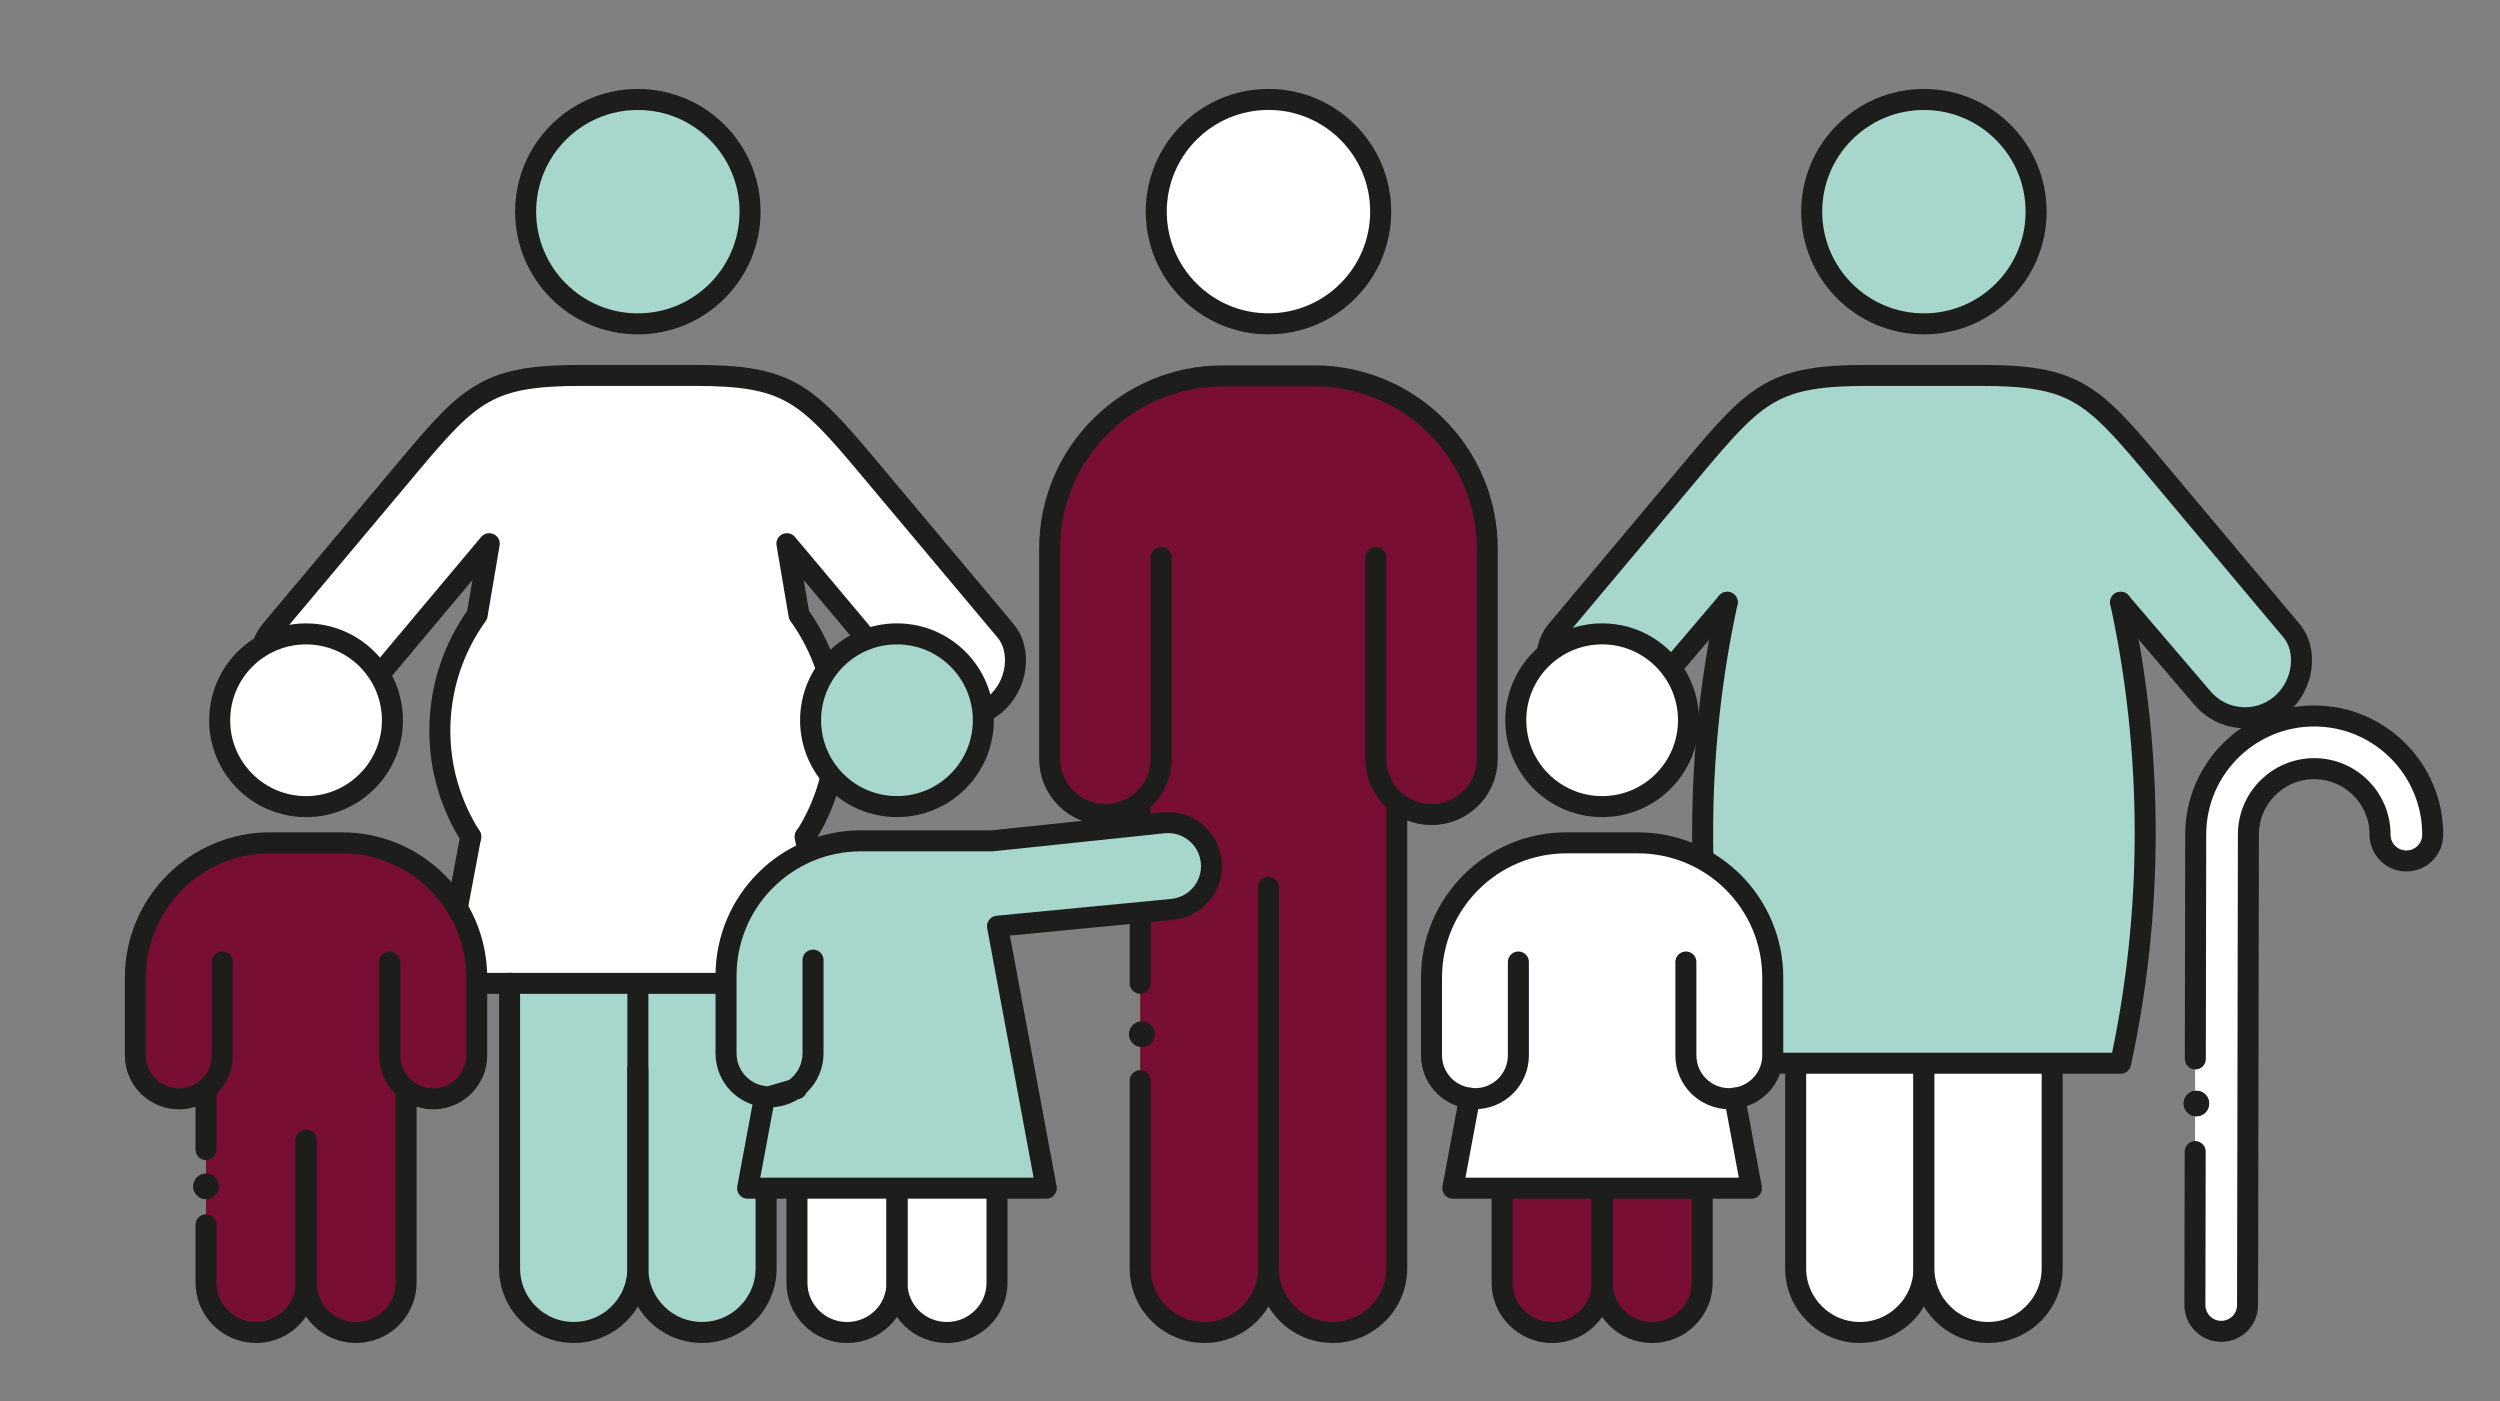 <?xml version="1.0" encoding="UTF-8"?>
<svg id="Layer_1" data-name="Layer 1" xmlns="http://www.w3.org/2000/svg" viewBox="0 0 89.21 50">
  <rect x="0" y="0" width="89.21" height="50" fill="#808080" stroke="none"/>
  <defs>
    <style>
      .cls-1, .cls-2, .cls-3, .cls-4, .cls-5, .cls-6, .cls-7 {
        stroke-width: .75px;
      }

      .cls-1, .cls-2, .cls-4, .cls-5 {
        stroke: #1d1e1c;
      }

      .cls-1, .cls-2, .cls-4, .cls-7 {
        stroke-linecap: round;
      }

      .cls-1, .cls-2, .cls-5, .cls-6, .cls-7 {
        fill: none;
      }

      .cls-1, .cls-3, .cls-5, .cls-6 {
        stroke-miterlimit: 10;
      }

      .cls-2, .cls-4, .cls-7 {
        stroke-linejoin: round;
      }

      .cls-8 {
        fill: #1d1d1b;
      }

      .cls-3, .cls-9 {
        fill: #a6d6cc;
      }

      .cls-3, .cls-6, .cls-7 {
        stroke: #1d1d1b;
      }

      .cls-4, .cls-10 {
        fill: #fff;
      }

      .cls-11 {
        fill: #780e33;
      }
    </style>
  </defs>
  <g>
    <circle class="cls-9" cx="22.761" cy="7.553" r="4.004"/>
    <path class="cls-10" d="M35.88,22.514l-4.959-5.91c-2.191-2.611-2.847-3.208-6.133-3.208h-4.052c-3.286,0-3.942.596-6.133,3.208l-4.959,5.91c-.563.672-.454,1.927.388,2.633s2.097.597,2.803-.245l4.616-5.501-.432,2.545h0c-.837,1.163-1.331,2.591-1.331,4.133,0,1.391.407,2.683,1.103,3.776h.005l-.984,5.236h13.9l-.984-5.236h.005c.695-1.093,1.103-2.385,1.103-3.776,0-1.543-.493-2.971-1.331-4.134h0s-.432-2.544-.432-2.544l4.616,5.501c.706.842,1.962.952,2.803.245.842-.706.952-1.962.388-2.633Z"/>
    <path class="cls-9" d="M18.184,35.087v10.172c0,1.264,1.025,2.289,2.289,2.289h0c1.264,0,2.289-1.025,2.289-2.289v-10.059"/>
    <path class="cls-9" d="M27.338,35.087v10.172c0,1.264-1.025,2.289-2.289,2.289h0c-1.264,0-2.289-1.025-2.289-2.289v-10.085"/>
    <circle class="cls-2" cx="22.761" cy="7.553" r="4.004"/>
    <path class="cls-2" d="M18.184,35.087v10.172c0,1.264,1.025,2.289,2.289,2.289h0c1.264,0,2.289-1.025,2.289-2.289v-10.059"/>
    <path class="cls-2" d="M27.338,35.087v10.172c0,1.264-1.025,2.289-2.289,2.289h0c-1.264,0-2.289-1.025-2.289-2.289v-7.104"/>
    <polyline class="cls-2" points="28.73 29.855 29.714 35.091 27.339 35.091 18.188 35.091 15.813 35.091 16.797 29.855"/>
    <path class="cls-2" d="M28.74,29.855c.696-1.093,1.103-2.385,1.103-3.776,0-1.543-.493-2.971-1.331-4.134h0s-.432-2.544-.432-2.544l4.616,5.501c.706.842,1.962.952,2.803.245h0c.842-.706.952-1.962.388-2.633l-4.959-5.91c-2.191-2.611-2.847-3.208-6.133-3.208h-4.052c-3.286,0-3.942.596-6.133,3.208l-4.959,5.91c-.563.671-.454,1.927.388,2.633h0c.842.706,2.097.597,2.803-.245l4.616-5.501-.432,2.545h0c-.838,1.163-1.331,2.591-1.331,4.133,0,1.391.407,2.683,1.103,3.776"/>
  </g>
  <circle class="cls-9" cx="68.653" cy="7.553" r="4.004"/>
  <path class="cls-10" d="M64.076,45.259c0,1.264,1.025,2.288,2.289,2.288s2.288-1.025,2.288-2.288v-7.047l-4.577-.114v7.161Z"/>
  <path class="cls-10" d="M68.653,38.155v7.104c0,1.264,1.025,2.288,2.288,2.288s2.289-1.025,2.289-2.288v-7.161l-4.577.057Z"/>
  <path class="cls-9" d="M81.779,22.514l-4.959-5.91c-2.191-2.611-2.847-3.208-6.133-3.208h-4.052c-3.286,0-3.942.596-6.133,3.208l-4.959,5.91c-.563.672-.454,1.927.388,2.633s2.097.597,2.803-.245l2.9-3.409c-1.17,5.399-1.17,11.049,0,16.448h14.038c1.17-5.399,1.17-11.049,0-16.448l2.915,3.409c.706.842,1.962.952,2.803.245s.952-1.962.388-2.633Z"/>
  <g id="g3203">
    <g id="g3205">
      <g id="g3211">
        <path id="path3213" class="cls-10" d="M78.338,37.787l.014-8.017c.004-2.332,1.904-4.225,4.236-4.221,2.332.004,4.225,1.904,4.221,4.236,0,.519-.422.939-.941.938-.519,0-.939-.422-.938-.941.002-1.295-1.05-2.351-2.345-2.353-1.295-.002-2.351,1.05-2.353,2.345l-.03,16.796c0,.519-.422.939-.941.938-.519,0-.939-.422-.938-.941l.01-5.474"/>
      </g>
    </g>
  </g>
  <circle class="cls-2" cx="68.653" cy="7.553" r="4.004"/>
  <path class="cls-2" d="M64.076,38.098v7.161c0,1.264,1.025,2.289,2.289,2.289h0c1.264,0,2.289-1.025,2.289-2.289v-7.047"/>
  <path class="cls-4" d="M73.23,38.098v7.161c0,1.264-1.025,2.289-2.289,2.289h0c-1.264,0-2.289-1.025-2.289-2.289v-7.104"/>
  <path class="cls-2" d="M75.672,21.493l2.915,3.409c.706.842,1.962.952,2.803.245h0c.842-.706.952-1.962.388-2.633l-4.959-5.91c-2.191-2.611-2.847-3.208-6.133-3.208h-4.052c-3.286,0-3.942.596-6.133,3.208l-4.959,5.91c-.563.671-.454,1.927.388,2.633h0c.842.706,2.097.597,2.803-.245l2.9-3.409"/>
  <path class="cls-7" d="M61.634,21.493c-1.17,5.399-1.17,11.049,0,16.448h0s14.038,0,14.038,0h0c1.17-5.399,1.17-11.049,0-16.448h0"/>
  <g id="g3211-2" data-name="g3211">
    <path id="path3213-2" data-name="path3213" class="cls-4" d="M78.338,37.787l.014-8.017c.004-2.332,1.904-4.225,4.236-4.221,2.332.004,4.225,1.904,4.221,4.236,0,.519-.422.939-.941.938-.519,0-.939-.422-.938-.941.002-1.295-1.05-2.351-2.345-2.353-1.295-.002-2.351,1.05-2.353,2.345l-.03,16.796c0,.519-.422.939-.941.938-.519,0-.939-.422-.938-.941l.01-5.474"/>
  </g>
  <g>
    <circle class="cls-10" cx="45.264" cy="7.552" r="4.004"/>
    <path class="cls-11" d="M46.9,13.412h-3.273c-3.409,0-6.172,2.763-6.172,6.172v7.492c0,1.099.891,1.99,1.99,1.99.472,0,.9-.171,1.241-.446v16.638c0,1.264,1.025,2.289,2.289,2.289s2.288-1.025,2.288-2.289h0c0,1.264,1.025,2.289,2.288,2.289s2.289-1.025,2.289-2.288v-16.638c.341.275.769.446,1.241.446,1.099,0,1.99-.891,1.99-1.99v-7.492c0-3.409-2.763-6.172-6.172-6.172Z"/>
    <circle class="cls-2" cx="45.264" cy="7.552" r="4.004"/>
    <path class="cls-2" d="M49.092,19.896v7.181c0,1.099.891,1.99,1.99,1.99h0c1.099,0,1.99-.891,1.99-1.99v-7.492c0-3.409-2.763-6.172-6.172-6.172h-3.273c-3.409,0-6.172,2.763-6.172,6.172v7.492c0,1.099.891,1.99,1.99,1.99h0c1.099,0,1.99-.891,1.99-1.99v-7.181"/>
    <path class="cls-2" d="M40.687,38.562v6.697c0,1.264,1.025,2.289,2.289,2.289h0c1.264,0,2.289-1.025,2.289-2.289"/>
    <line class="cls-2" x1="40.687" y1="28.938" x2="40.687" y2="35.087"/>
    <path class="cls-2" d="M49.841,28.834v16.425c0,1.264-1.025,2.289-2.289,2.289h0c-1.264,0-2.289-1.025-2.289-2.289v-13.601"/>
  </g>
  <g>
    <path class="cls-11" d="M60.74,42.443v3.336c0,.974-.803,1.77-1.785,1.77-.495,0-.939-.195-1.264-.516s-.521-.762-.521-1.253v-3.336"/>
    <path class="cls-11" d="M53.601,42.443v3.336c0,.974.803,1.77,1.785,1.77.495,0,.939-.195,1.264-.516s.521-.762.521-1.253v-3.336"/>
    <path class="cls-6" d="M60.74,42.443v3.336c0,.974-.803,1.77-1.785,1.77-.495,0-.939-.195-1.264-.516s-.521-.762-.521-1.253v-3.336"/>
    <path class="cls-10" d="M58.443,30.076h-2.545c-1.332,0-2.536.538-3.407,1.409-.871.871-1.409,2.067-1.409,3.399v2.775c0,.786.589,1.435,1.358,1.529l-.598,3.211h10.657l-.598-3.211c.769-.094,1.358-.743,1.358-1.529v-2.775c0-2.656-2.152-4.808-4.816-4.808Z"/>
    <path class="cls-2" d="M54.182,34.329v3.33c0,.854-.692,1.546-1.546,1.546-.068,0-.137,0-.196-.017-.769-.094-1.358-.743-1.358-1.529v-2.775c0-1.332.538-2.528,1.409-3.399s2.075-1.409,3.407-1.409h2.545c2.664,0,4.816,2.152,4.816,4.808v2.775c0,.786-.589,1.435-1.358,1.529-.06.017-.128.017-.196.017-.854,0-1.546-.692-1.546-1.546v-3.33"/>
    <path class="cls-2" d="M53.601,42.443v3.336c0,.974.803,1.77,1.785,1.77.495,0,.939-.195,1.264-.516s.521-.762.521-1.253v-3.336"/>
    <polyline class="cls-2" points="52.44 39.188 51.842 42.399 53.601 42.399 57.171 42.399 60.74 42.399 62.499 42.399 61.902 39.188"/>
    <circle class="cls-10" cx="57.171" cy="25.701" r="3.082"/>
    <circle class="cls-2" cx="57.171" cy="25.701" r="3.082"/>
  </g>
  <g>
    <path class="cls-10" d="M10.921,28.784c1.702,0,3.082-1.38,3.082-3.082s-1.38-3.082-3.082-3.082-3.082,1.38-3.082,3.082,1.38,3.082,3.082,3.082Z"/>
    <path class="cls-11" d="M12.197,30.074h-2.553c-2.659,0-4.814,2.155-4.814,4.814v2.77c0,.857.695,1.552,1.552,1.552.368,0,.702-.134.968-.348v6.9c0,.986.799,1.785,1.785,1.785s1.785-.799,1.785-1.785h0s0,0,0,0c0,.986.799,1.785,1.785,1.785s1.785-.799,1.785-1.785v-6.9c.266.214.6.348.968.348.857,0,1.552-.695,1.552-1.552v-2.77c0-2.659-2.155-4.814-4.814-4.814Z"/>
  </g>
  <circle class="cls-5" cx="10.921" cy="25.702" r="3.082"/>
  <path class="cls-1" d="M13.907,34.331v3.328c0,.857.695,1.552,1.552,1.552h0c.857,0,1.552-.695,1.552-1.552v-2.77c0-2.659-2.155-4.814-4.814-4.814h-2.553c-2.659,0-4.814,2.155-4.814,4.814v2.77c0,.857.695,1.552,1.552,1.552h0c.857,0,1.552-.695,1.552-1.552v-3.328"/>
  <g>
    <path class="cls-1" d="M7.351,43.707v2.056c0,.986.799,1.785,1.785,1.785h0c.986,0,1.785-.799,1.785-1.785v-5.078"/>
    <path class="cls-1" d="M7.351,38.923v2.1"/>
    <path class="cls-1" d="M14.491,38.923v6.84c0,.986-.799,1.785-1.785,1.785h0c-.986,0-1.785-.799-1.785-1.785v-5.078"/>
  </g>
  <g>
    <path class="cls-9" d="M28.429,38.851,27.276,39.188l-.598,3.211h10.657l-1.74-9.348,6.247-.602c.852-.09,1.471-.853,1.381-1.706h0c-.09-.852-.853-1.471-1.706-1.381l-6.112.642h-4.683c-2.659,0-4.814,2.155-4.814,4.814v2.77c0,.857.695,1.552,1.552,1.552h0c.857,0,1.552-.695,1.552-1.552v-3.327"/>
    <g>
      <path class="cls-10" d="M28.438,42.443v3.336c0,.974.803,1.77,1.785,1.77.495,0,.939-.195,1.264-.516s.521-.762.521-1.253v-3.336"/>
      <path class="cls-10" d="M35.577,42.443v3.336c0,.974-.803,1.77-1.785,1.77-.495,0-.939-.195-1.264-.516s-.521-.762-.521-1.253v-3.336"/>
      <path class="cls-2" d="M28.438,42.443v3.336c0,.974.803,1.77,1.785,1.77.495,0,.939-.195,1.264-.516s.521-.762.521-1.253v-3.336"/>
      <path class="cls-2" d="M35.577,42.443v3.336c0,.974-.803,1.77-1.785,1.77-.495,0-.939-.195-1.264-.516s-.521-.762-.521-1.253v-3.336"/>
      <circle class="cls-11" cx="32.007" cy="25.701" r="3.082"/>
      <circle class="cls-3" cx="32.007" cy="25.701" r="3.082"/>
    </g>
    <path class="cls-2" d="M28.429,38.851,27.276,39.188l-.598,3.211h10.657l-1.74-9.348,6.247-.602c.852-.09,1.471-.853,1.381-1.706h0c-.09-.852-.853-1.471-1.706-1.381l-6.112.642h-4.683c-2.659,0-4.814,2.155-4.814,4.814v2.77c0,.857.695,1.552,1.552,1.552h0c.857,0,1.552-.695,1.552-1.552v-3.327"/>
  </g>
  <g>
    <circle class="cls-8" cx="78.376" cy="39.378" r=".455"/>
    <circle class="cls-8" cx="78.376" cy="39.378" r=".455"/>
  </g>
  <g>
    <circle class="cls-8" cx="40.746" cy="36.905" r=".455"/>
    <circle class="cls-8" cx="40.746" cy="36.905" r=".455"/>
  </g>
  <g>
    <circle class="cls-8" cx="7.351" cy="42.335" r=".455"/>
    <circle class="cls-8" cx="7.351" cy="42.335" r=".455"/>
  </g>
</svg>